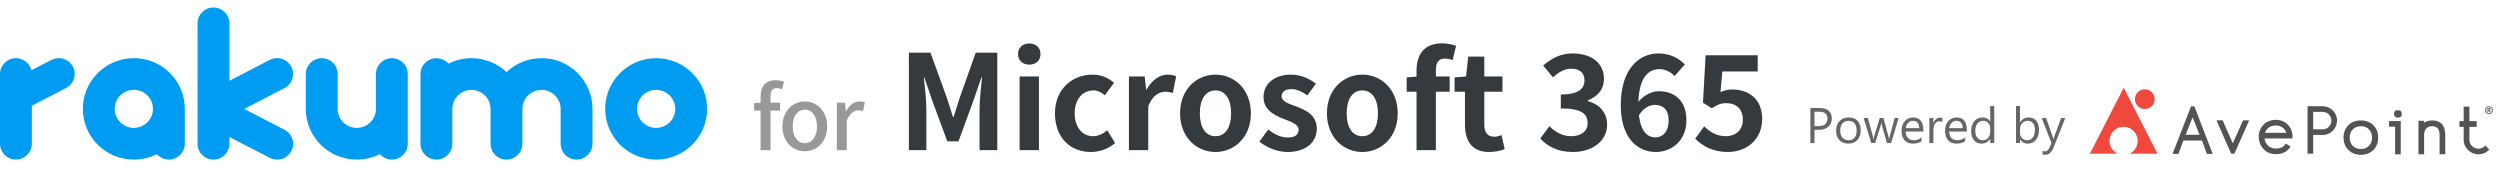 <svg fill="none" height="25" viewBox="0 0 333 25" width="333" xmlns="http://www.w3.org/2000/svg"><path d="m7.82 7.751c-.35 0-.685.09-.976.239l-.035.015-2.627 1.359c-.225-.926-1.061-1.618-2.061-1.618-1.171 0-2.121.946-2.121 2.111v9.285c0 1.17.951 2.111 2.121 2.111 1.171 0 2.121-.946 2.121-2.111v-5.058l4.558-2.36c.68-.348 1.146-1.055 1.146-1.872 0-1.17-.951-2.111-2.121-2.111m31.212 2.111c0-1.17-.951-2.111-2.121-2.111-.355 0-.685.09-.976.239l-.035.015-5.349 2.768v-7.657c0-1.165-.951-2.106-2.121-2.106s-2.122.946-2.122 2.106v16.045c0 1.17.951 2.111 2.122 2.111s2.121-.941 2.121-2.111v-.906l5.389 2.783c.29.149.625.234.976.234 1.171 0 2.121-.946 2.121-2.111 0-.831-.485-1.543-1.186-1.887l-5.319-2.753 5.359-2.778c.68-.348 1.146-1.055 1.146-1.872m33.093-2.111c-1.811 0-3.452.707-4.668 1.852-1.216-1.145-2.857-1.852-4.668-1.852-1.106 0-2.146.264-3.067.727-.39-.443-.961-.727-1.601-.727-1.171 0-2.122.946-2.122 2.111v9.285c0 1.17.951 2.111 2.122 2.111.64 0 1.216-.284 1.601-.727.325-.368.52-.851.52-1.384v-4.64c0-1.399 1.141-2.529 2.547-2.529 1.406 0 2.542 1.135 2.542 2.529v4.64c0 .533.2 1.016.52 1.384.39.443.961.727 1.601.727.64 0 1.211-.284 1.601-.727.325-.368.52-.851.52-1.384v-4.64c0-1.399 1.141-2.529 2.547-2.529 1.406 0 2.547 1.135 2.547 2.529v4.64c0 .533.195 1.016.52 1.384.035.04.075.085.115.124.38.373.906.602 1.486.602 1.171 0 2.122-.946 2.122-2.111v-4.64c0-3.734-3.037-6.756-6.79-6.756m-19.939 0c-.635 0-1.211.284-1.601.727-.325.368-.52.851-.52 1.384v4.645c0 1.399-1.141 2.534-2.547 2.534-1.406 0-2.547-1.135-2.547-2.534v-4.645c0-.533-.2-1.016-.52-1.384-.39-.448-.961-.727-1.601-.727-1.176 0-2.122.946-2.122 2.111v4.645c0 3.729 3.037 6.751 6.79 6.751 1.101 0 2.147-.264 3.067-.727.385.443.961.727 1.601.727 1.171 0 2.121-.946 2.121-2.111v-9.285c0-1.17-.951-2.111-2.121-2.111zm-34.364 0c-3.753 0-6.79 3.022-6.79 6.756 0 3.734 3.037 6.751 6.79 6.751 1.106 0 2.142-.264 3.067-.727.39.443.961.727 1.601.727 1.171 0 2.122-.941 2.122-2.111v-4.645c0-3.734-3.037-6.756-6.79-6.756m0 9.29c-1.406 0-2.547-1.135-2.547-2.534s1.141-2.534 2.547-2.534 2.547 1.135 2.547 2.534-1.141 2.534-2.547 2.534zm69.573-9.285c-3.748 0-6.79 3.022-6.79 6.756 0 3.734 3.042 6.751 6.79 6.751 3.748 0 6.79-3.022 6.79-6.751s-3.042-6.756-6.79-6.756zm0 9.285c-1.411 0-2.547-1.135-2.547-2.529 0-1.394 1.141-2.534 2.547-2.534 1.406 0 2.547 1.135 2.547 2.534s-1.141 2.529-2.547 2.529z" fill="#009cf2"/><path d="m101.31 20v-5.267h-.862v-.989l.862-.069v-.793c0-1.3.587-2.196 2.001-2.196.426 0 .828.092 1.116.207l-.265 1c-.23-.103-.471-.161-.69-.161-.563 0-.839.368-.839 1.139v.805h1.276v1.058h-1.276v5.267zm5.89.149c-1.564 0-2.979-1.208-2.979-3.312s1.415-3.324 2.979-3.324 2.978 1.219 2.978 3.324-1.414 3.312-2.978 3.312zm0-1.081c1 0 1.621-.885 1.621-2.231 0-1.334-.621-2.231-1.621-2.231-.989 0-1.61.897-1.61 2.231 0 1.345.621 2.231 1.61 2.231zm4.271.931v-6.325h1.081l.103 1.139h.035c.448-.817 1.115-1.3 1.794-1.3.31 0 .517.046.713.138l-.242 1.15c-.218-.069-.379-.103-.632-.103-.518 0-1.139.356-1.53 1.357v3.945z" fill="#999"/><path d="m121.063 20v-12.985h2.874l2.208 6.081c.281.806.526 1.665.789 2.488h.088c.28-.824.508-1.682.788-2.488l2.156-6.081h2.873v12.985h-2.365v-5.415c0-1.227.192-3.032.333-4.258h-.088l-1.051 3.049-1.998 5.45h-1.49l-2.015-5.45-1.034-3.049h-.07c.123 1.227.333 3.032.333 4.258v5.415zm14.747 0v-9.813h2.576v9.813zm1.297-11.39c-.894 0-1.507-.561-1.507-1.419 0-.841.613-1.402 1.507-1.402.876 0 1.489.561 1.489 1.402 0 .859-.613 1.419-1.489 1.419zm8.196 11.636c-2.716 0-4.784-1.893-4.784-5.152 0-3.259 2.348-5.152 5.012-5.152 1.209 0 2.138.473 2.856 1.086l-1.227 1.665c-.49-.421-.946-.648-1.489-.648-1.507 0-2.524 1.209-2.524 3.049 0 1.858 1.034 3.049 2.436 3.049.701 0 1.367-.333 1.91-.789l1.034 1.7c-.946.824-2.138 1.192-3.224 1.192zm5.07-.245v-9.813h2.103l.193 1.735h.052c.719-1.279 1.77-1.98 2.787-1.98.543 0 .858.088 1.156.21l-.438 2.225c-.35-.105-.631-.158-1.034-.158-.771 0-1.7.508-2.243 1.928v5.853zm11.528.245c-2.453 0-4.714-1.893-4.714-5.152 0-3.259 2.261-5.152 4.714-5.152s4.714 1.893 4.714 5.152c0 3.26-2.261 5.152-4.714 5.152zm0-2.103c1.332 0 2.085-1.192 2.085-3.049 0-1.84-.753-3.049-2.085-3.049s-2.085 1.209-2.085 3.049c0 1.858.753 3.049 2.085 3.049zm9.587 2.103c-1.314 0-2.751-.578-3.733-1.384l1.175-1.612c.876.683 1.717 1.069 2.628 1.069.981 0 1.42-.421 1.42-1.034 0-.736-1.017-1.069-2.051-1.472-1.244-.473-2.628-1.227-2.628-2.874 0-1.752 1.419-2.997 3.662-2.997 1.42 0 2.524.596 3.33 1.209l-1.157 1.56c-.701-.508-1.384-.841-2.103-.841-.893 0-1.314.386-1.314.946 0 .719.911.981 1.945 1.367 1.297.491 2.734 1.139 2.734 2.962 0 1.717-1.349 3.102-3.908 3.102zm9.973 0c-2.453 0-4.714-1.893-4.714-5.152 0-3.259 2.261-5.152 4.714-5.152s4.714 1.893 4.714 5.152c0 3.26-2.261 5.152-4.714 5.152zm0-2.103c1.332 0 2.085-1.192 2.085-3.049 0-1.84-.753-3.049-2.085-3.049s-2.085 1.209-2.085 3.049c0 1.858.753 3.049 2.085 3.049zm7.222 1.857v-7.781h-1.315v-1.91l1.315-.105v-.806c0-2.05.946-3.627 3.417-3.627.753 0 1.419.175 1.857.333l-.473 1.91c-.333-.14-.718-.21-1.034-.21-.771 0-1.191.456-1.191 1.542v.841h1.84v2.033h-1.84v7.781zm9.674.245c-2.331 0-3.224-1.49-3.224-3.68v-4.346h-1.385v-1.91l1.525-.123.298-2.646h2.138v2.646h2.418v2.033h-2.418v4.346c0 1.122.455 1.647 1.331 1.647.316 0 .701-.105.964-.21l.421 1.875c-.526.175-1.209.368-2.068.368zm11.154 0c-2.051 0-3.435-.771-4.346-1.805l1.209-1.63c.771.753 1.717 1.332 2.891 1.332 1.315 0 2.208-.631 2.208-1.717 0-1.227-.753-1.98-3.575-1.98v-1.858c2.384 0 3.155-.788 3.155-1.875 0-.981-.631-1.56-1.735-1.56-.929 0-1.682.438-2.453 1.157l-1.315-1.577c1.122-.981 2.366-1.612 3.891-1.612 2.505 0 4.205 1.227 4.205 3.4 0 1.367-.806 2.313-2.155 2.856v.088c1.454.386 2.576 1.454 2.576 3.119 0 2.313-2.086 3.662-4.556 3.662zm10.897-6.274c-.666 0-1.454.368-2.103 1.384.246 2.138 1.122 2.944 2.191 2.944.981 0 1.77-.753 1.77-2.261 0-1.419-.736-2.068-1.858-2.068zm.14 6.274c-2.453 0-4.661-1.893-4.661-6.221 0-4.819 2.401-6.904 5.029-6.904 1.577 0 2.734.666 3.505 1.472l-1.367 1.542c-.455-.508-1.244-.929-1.998-.929-1.489 0-2.716 1.104-2.821 4.363.719-.894 1.823-1.419 2.664-1.419 2.173 0 3.732 1.244 3.732 3.89 0 2.594-1.857 4.206-4.083 4.206zm9.636 0c-2.05 0-3.417-.806-4.381-1.77l1.192-1.647c.736.719 1.647 1.314 2.856 1.314 1.349 0 2.296-.789 2.296-2.208 0-1.402-.876-2.191-2.191-2.191-.771 0-1.191.193-1.945.683l-1.174-.753.35-6.309h6.94v2.155h-4.714l-.245 2.751c.525-.228.963-.35 1.559-.35 2.173 0 3.996 1.227 3.996 3.925 0 2.786-2.138 4.398-4.539 4.398z" fill="#343a3d"/><path d="m241.689 17.29v1.763h-.546v-4.664h1.281c.498 0 .884.121 1.158.364.275.243.412.585.412 1.028s-.153.804-.457 1.086c-.305.282-.716.423-1.234.423zm0-2.407v1.912h.572c.377 0 .665-.086.863-.259.198-.172.298-.416.298-.73 0-.616-.364-.924-1.093-.924z" fill="#666"/><path d="m246.191 19.13c-.492 0-.885-.156-1.178-.467-.294-.311-.441-.724-.441-1.237 0-.559.153-.996.459-1.311.305-.314.718-.471 1.238-.471.496 0 .884.153 1.162.459.279.306.418.73.418 1.272 0 .531-.15.957-.45 1.276-.3.32-.703.48-1.208.48zm.039-3.038c-.342 0-.613.117-.812.35-.2.233-.3.555-.3.964 0 .395.101.706.303.933.201.228.471.341.809.341.345 0 .61-.112.795-.335.185-.223.278-.541.278-.953 0-.416-.093-.737-.278-.963-.185-.226-.45-.338-.795-.338z" fill="#666"/><path d="m252.894 15.722-.998 3.33h-.553l-.686-2.384c-.026-.091-.043-.194-.052-.309h-.013c-.006.078-.029.179-.068.302l-.744 2.39h-.533l-1.008-3.33h.559l.689 2.504c.022.076.037.176.046.299h.026c.006-.095.026-.197.058-.306l.767-2.498h.488l.689 2.511c.022.08.038.18.049.299h.026c.004-.085.022-.184.055-.299l.676-2.511z" fill="#666"/><path d="m256.187 17.52h-2.351c.009.371.109.657.299.859.191.202.453.302.787.302.375 0 .72-.123 1.034-.371v.501c-.293.212-.68.319-1.161.319-.47 0-.839-.151-1.108-.454-.269-.302-.403-.728-.403-1.276 0-.518.147-.94.44-1.267.294-.326.659-.489 1.094-.489.436 0 .773.141 1.011.423s.358.673.358 1.174zm-.546-.452c-.003-.308-.077-.547-.223-.719-.146-.171-.35-.257-.61-.257-.251 0-.465.09-.64.27-.175.18-.284.415-.325.706z" fill="#666"/><path d="m258.728 16.262c-.093-.071-.227-.107-.403-.107-.227 0-.417.107-.57.322s-.229.507-.229.878v1.698h-.533v-3.33h.533v.686h.013c.076-.234.192-.417.347-.548.156-.131.331-.197.524-.197.138 0 .245.015.318.046z" fill="#666"/><path d="m261.982 17.52h-2.35c.009.371.109.657.299.859.191.202.453.302.787.302.375 0 .719-.123 1.034-.371v.501c-.293.212-.68.319-1.161.319-.47 0-.84-.151-1.108-.454-.269-.302-.403-.728-.403-1.276 0-.518.146-.94.44-1.267.294-.326.658-.489 1.094-.489s.772.141 1.011.423c.238.282.357.673.357 1.174zm-.546-.452c-.002-.308-.076-.547-.222-.719-.147-.171-.35-.257-.61-.257-.251 0-.465.09-.64.27-.176.18-.284.415-.325.706z" fill="#666"/><path d="m265.63 19.051h-.534v-.566h-.013c-.247.429-.628.644-1.144.644-.418 0-.752-.149-1.003-.447-.25-.298-.375-.704-.375-1.218 0-.551.139-.992.416-1.324s.647-.498 1.108-.498c.458 0 .79.18.998.54h.013v-2.062h.534zm-.534-1.506v-.491c0-.269-.088-.496-.266-.683s-.403-.28-.676-.28c-.325 0-.581.119-.767.358-.187.239-.28.568-.28.989 0 .384.09.687.268.909.179.222.419.333.72.333.297 0 .538-.107.723-.322.186-.215.278-.486.278-.813z" fill="#666"/><path d="m269.078 18.57h-.013v.481h-.533v-4.93h.533v2.186h.013c.263-.442.646-.663 1.151-.663.427 0 .761.149 1.003.447.242.298.362.698.362 1.198 0 .557-.135 1.003-.406 1.338s-.641.503-1.112.503c-.44 0-.772-.186-.998-.559zm-.013-1.343v.465c0 .275.09.509.269.701.178.192.405.288.681.288.322 0 .575-.123.759-.371.183-.247.274-.591.274-1.031 0-.371-.085-.661-.257-.872-.171-.21-.403-.316-.695-.316-.31 0-.559.108-.748.324-.188.216-.283.486-.283.811z" fill="#666"/><path d="m275.095 15.722-1.531 3.864c-.273.69-.656 1.034-1.151 1.034-.138 0-.254-.014-.347-.042v-.478c.114.039.22.059.315.059.269 0 .47-.161.605-.481l.266-.631-1.3-3.324h.592l.9 2.563c.011.033.034.117.068.254h.02c.01-.052.032-.134.065-.247l.946-2.569z" fill="#666"/><g fill="#525454"><path d="m291.847 14.164-2.462 6.331h.787l.652-1.777h2.48l.642 1.777h.787l-2.446-6.331zm1.131 3.795h-1.853l.932-2.333z"/><path d="m314.467 16.039c-.677 0-1.236.213-1.663.632-.427.42-.644.977-.644 1.655 0 .671.219 1.227.649 1.652.43.425.988.64 1.658.64.678 0 1.238-.214 1.664-.635.427-.422.644-.979.644-1.657 0-.671-.219-1.226-.649-1.65-.43-.423-.988-.637-1.659-.637zm1.491 2.288c0 .446-.138.815-.41 1.096-.272.28-.636.422-1.081.422s-.808-.142-1.08-.422c-.272-.281-.41-.649-.41-1.096 0-.439.14-.806.418-1.091.277-.283.638-.427 1.072-.427.446 0 .809.141 1.081.42.273.279.41.649.41 1.098z"/><path d="m319.4 14.675c-.332 0-.515.178-.515.5 0 .319.187.494.525.494.329 0 .51-.172.51-.484 0-.329-.184-.51-.52-.51z"/><path d="m318.221 16.872h.81v3.685h.748v-4.434h-1.558z"/><path d="m323.96 16.039c-.411 0-.769.104-1.068.309v-.257h-.754v4.455h.754v-2.587c0-.348.095-.629.282-.836.187-.208.444-.309.786-.309.669 0 .994.387.994 1.183v2.549h.754v-2.559c0-1.292-.588-1.948-1.748-1.948z"/><path d="m331.04 19.387-.057.059c-.237.244-.516.362-.854.362s-.618-.115-.854-.352c-.234-.234-.352-.522-.352-.857v-1.696h.972v-.77h-.972v-1.923h-.764v1.923h-.564v.77h.564v1.695c-.003.536.192 1.002.581 1.384.389.382.857.575 1.391.575.541 0 1.007-.197 1.386-.584l.056-.058z"/><path d="m331.594 14.558c0-.011-.002-.021-.006-.03-.005-.009-.012-.016-.022-.022-.01-.005-.02-.009-.032-.01-.011-.002-.026-.002-.044-.002h-.039v.146h.03c.018 0 .035-.002.051-.004s.028-.008.036-.015c.009-.006.016-.015.02-.025.004-.01.006-.022.006-.037zm.215.364h-.158l-.151-.19h-.049v.19h-.123v-.518h.189c.035 0 .063.001.085.004.021.003.042.01.063.022.023.014.04.03.05.048.011.018.016.042.016.07 0 .038-.01.07-.031.094-.021.024-.047.043-.08.057zm.124-.247c0-.112-.04-.208-.119-.288-.08-.08-.175-.12-.287-.12s-.208.04-.287.12c-.079.08-.119.176-.119.288s.04.208.119.288c.079.08.175.12.287.12s.207-.04.287-.12c.079-.08.119-.176.119-.288zm.115 0c0 .144-.051.266-.153.368-.102.102-.225.153-.368.153-.144 0-.266-.051-.368-.153-.102-.102-.153-.225-.153-.368s.051-.267.153-.368c.102-.102.224-.153.368-.153.143 0 .266.051.368.153.102.102.153.225.153.368z"/><path d="m299.59 16.028h-.819l-1.337 3.008-.05 0-1.326-3.008h-.823l1.955 4.438h.434z"/><path d="m303.226 20.532c-.036 0-.067-.001-.094-.001-.211-.004-.773-.014-1.309-.391-.422-.296-.615-.665-.688-.803-.124-.237-.273-.62-.275-1.1-.003-.755.295-1.251.546-1.534.56-.632 1.31-.729 1.607-.741.051-.002.086-.002.114-.002.745 0 1.233.297 1.512.547.734.657.722 1.535.721 1.572l-.008.368h-3.724c.032.23.108.415.174.541.054.103.181.346.453.537.349.245.715.251.891.254.19.005.583.011.948-.252.148-.106.273-.243.37-.406l.646.387c-.15.252-.344.464-.577.631-.502.361-1.033.394-1.307.394zm-1.535-2.84h2.851c-.061-.19-.179-.423-.405-.626-.265-.237-.604-.345-1.017-.355-.018 0-.043 0-.075.002-.201.008-.708.073-1.076.488-.126.142-.219.306-.278.491z"/><path d="m308.115 20.467h-.752v-6.318h2.016c1.056 0 1.915.86 1.915 1.916 0 .516-.202 1-.568 1.362-.367.363-.861.559-1.368.554l-1.243-.014zm0-3.253 1.251.014c.312.007.608-.116.831-.336.222-.22.345-.514.345-.827 0-.641-.522-1.163-1.163-1.163h-1.264z"/></g><path clip-rule="evenodd" d="m280.987 18.771c0-1.107.957-1.99 2.088-1.866.84.092 1.534.766 1.648 1.603.11.81-.298 1.539-.94 1.901-.028.016-.018.058.014.058h3.576l-4.454-8.707c-.017-.034-.066-.034-.084 0l-4.454 8.707h3.549c.033 0 .043-.042.014-.058-.571-.322-.957-.935-.957-1.638z" fill="#ef483d" fill-rule="evenodd"/><path clip-rule="evenodd" d="m287.002 13.207c0 .726-.589 1.315-1.314 1.315-.726 0-1.315-.589-1.315-1.315 0-.726.589-1.315 1.315-1.315.725 0 1.314.589 1.314 1.315z" fill="#ef483d" fill-rule="evenodd"/></svg>